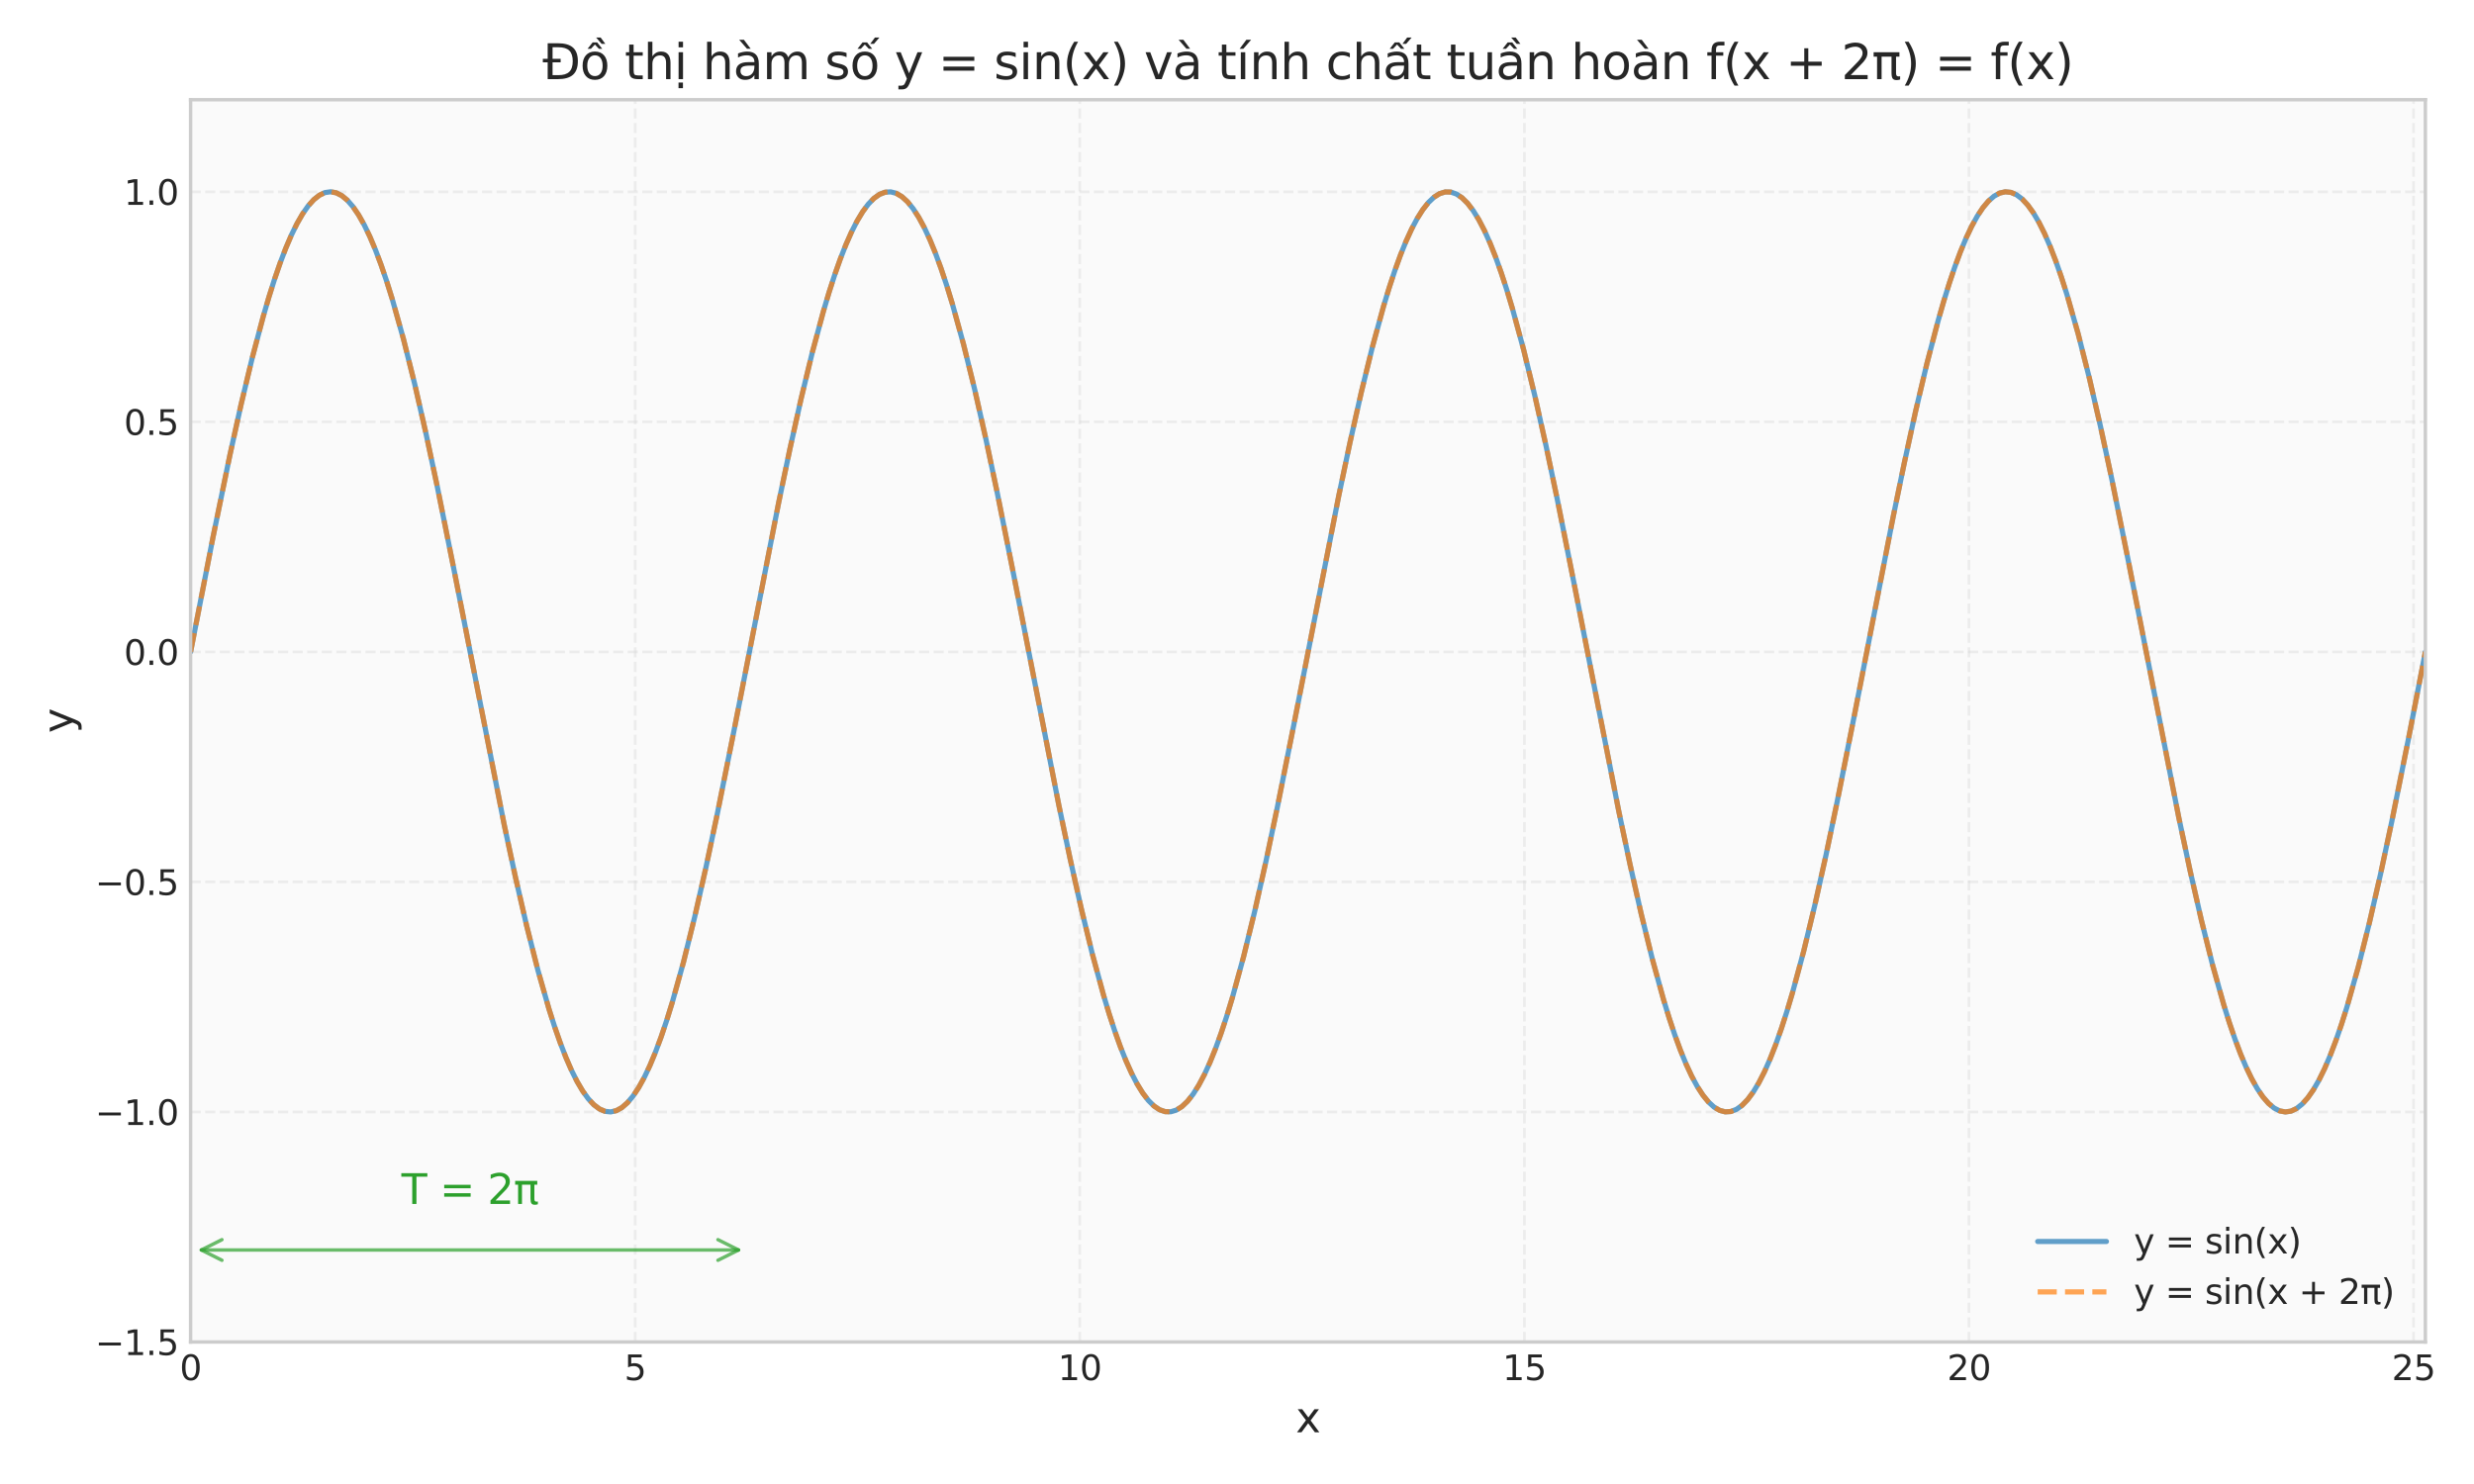 <?xml version="1.0" encoding="utf-8" standalone="no"?>
<!DOCTYPE svg PUBLIC "-//W3C//DTD SVG 1.1//EN"
  "http://www.w3.org/Graphics/SVG/1.1/DTD/svg11.dtd">
<svg xmlns:xlink="http://www.w3.org/1999/xlink" width="720pt" height="432pt" viewBox="0 0 720 432" xmlns="http://www.w3.org/2000/svg" version="1.1">
 <defs>
  <style type="text/css">*{stroke-linejoin: round; stroke-linecap: butt}</style>
 </defs>
 <g id="figure_1">
  <g id="patch_1">
   <path d="M 0 432 
L 720 432 
L 720 0 
L 0 0 
z
" style="fill: #ffffff"/>
  </g>
  <g id="axes_1">
   <g id="patch_2">
    <path d="M 55.47 390.66 
L 705.847 390.66 
L 705.847 29.04 
L 55.47 29.04 
z
" style="fill: #fafafa"/>
   </g>
   <g id="matplotlib.axis_1">
    <g id="xtick_1">
     <g id="line2d_1">
      <path d="M 55.47 390.66 
L 55.47 29.04 
" clip-path="url(#pa3e9224750)" style="fill: none; stroke-dasharray: 2.96,1.28; stroke-dashoffset: 0; stroke: #cccccc; stroke-opacity: 0.3; stroke-width: 0.8"/>
     </g>
     <g id="line2d_2"/>
     <g id="text_1">
      <!-- 0 -->
      <g style="fill: #262626" transform="translate(52.289 401.758) scale(0.1 -0.1)">
       <defs>
        <path id="DejaVuSans-30" d="M 2034 4250 
Q 1547 4250 1301 3770 
Q 1056 3291 1056 2328 
Q 1056 1369 1301 889 
Q 1547 409 2034 409 
Q 2525 409 2770 889 
Q 3016 1369 3016 2328 
Q 3016 3291 2770 3770 
Q 2525 4250 2034 4250 
z
M 2034 4750 
Q 2819 4750 3233 4129 
Q 3647 3509 3647 2328 
Q 3647 1150 3233 529 
Q 2819 -91 2034 -91 
Q 1250 -91 836 529 
Q 422 1150 422 2328 
Q 422 3509 836 4129 
Q 1250 4750 2034 4750 
z
" transform="scale(0.016)"/>
       </defs>
       <use xlink:href="#DejaVuSans-30"/>
      </g>
     </g>
    </g>
    <g id="xtick_2">
     <g id="line2d_3">
      <path d="M 184.858 390.66 
L 184.858 29.04 
" clip-path="url(#pa3e9224750)" style="fill: none; stroke-dasharray: 2.96,1.28; stroke-dashoffset: 0; stroke: #cccccc; stroke-opacity: 0.3; stroke-width: 0.8"/>
     </g>
     <g id="line2d_4"/>
     <g id="text_2">
      <!-- 5 -->
      <g style="fill: #262626" transform="translate(181.677 401.758) scale(0.1 -0.1)">
       <defs>
        <path id="DejaVuSans-35" d="M 691 4666 
L 3169 4666 
L 3169 4134 
L 1269 4134 
L 1269 2991 
Q 1406 3038 1543 3061 
Q 1681 3084 1819 3084 
Q 2600 3084 3056 2656 
Q 3513 2228 3513 1497 
Q 3513 744 3044 326 
Q 2575 -91 1722 -91 
Q 1428 -91 1123 -41 
Q 819 9 494 109 
L 494 744 
Q 775 591 1075 516 
Q 1375 441 1709 441 
Q 2250 441 2565 725 
Q 2881 1009 2881 1497 
Q 2881 1984 2565 2268 
Q 2250 2553 1709 2553 
Q 1456 2553 1204 2497 
Q 953 2441 691 2322 
L 691 4666 
z
" transform="scale(0.016)"/>
       </defs>
       <use xlink:href="#DejaVuSans-35"/>
      </g>
     </g>
    </g>
    <g id="xtick_3">
     <g id="line2d_5">
      <path d="M 314.247 390.66 
L 314.247 29.04 
" clip-path="url(#pa3e9224750)" style="fill: none; stroke-dasharray: 2.96,1.28; stroke-dashoffset: 0; stroke: #cccccc; stroke-opacity: 0.3; stroke-width: 0.8"/>
     </g>
     <g id="line2d_6"/>
     <g id="text_3">
      <!-- 10 -->
      <g style="fill: #262626" transform="translate(307.884 401.758) scale(0.1 -0.1)">
       <defs>
        <path id="DejaVuSans-31" d="M 794 531 
L 1825 531 
L 1825 4091 
L 703 3866 
L 703 4441 
L 1819 4666 
L 2450 4666 
L 2450 531 
L 3481 531 
L 3481 0 
L 794 0 
L 794 531 
z
" transform="scale(0.016)"/>
       </defs>
       <use xlink:href="#DejaVuSans-31"/>
       <use xlink:href="#DejaVuSans-30" transform="translate(63.623 0)"/>
      </g>
     </g>
    </g>
    <g id="xtick_4">
     <g id="line2d_7">
      <path d="M 443.635 390.66 
L 443.635 29.04 
" clip-path="url(#pa3e9224750)" style="fill: none; stroke-dasharray: 2.96,1.28; stroke-dashoffset: 0; stroke: #cccccc; stroke-opacity: 0.3; stroke-width: 0.8"/>
     </g>
     <g id="line2d_8"/>
     <g id="text_4">
      <!-- 15 -->
      <g style="fill: #262626" transform="translate(437.273 401.758) scale(0.1 -0.1)">
       <use xlink:href="#DejaVuSans-31"/>
       <use xlink:href="#DejaVuSans-35" transform="translate(63.623 0)"/>
      </g>
     </g>
    </g>
    <g id="xtick_5">
     <g id="line2d_9">
      <path d="M 573.024 390.66 
L 573.024 29.04 
" clip-path="url(#pa3e9224750)" style="fill: none; stroke-dasharray: 2.96,1.28; stroke-dashoffset: 0; stroke: #cccccc; stroke-opacity: 0.3; stroke-width: 0.8"/>
     </g>
     <g id="line2d_10"/>
     <g id="text_5">
      <!-- 20 -->
      <g style="fill: #262626" transform="translate(566.661 401.758) scale(0.1 -0.1)">
       <defs>
        <path id="DejaVuSans-32" d="M 1228 531 
L 3431 531 
L 3431 0 
L 469 0 
L 469 531 
Q 828 903 1448 1529 
Q 2069 2156 2228 2338 
Q 2531 2678 2651 2914 
Q 2772 3150 2772 3378 
Q 2772 3750 2511 3984 
Q 2250 4219 1831 4219 
Q 1534 4219 1204 4116 
Q 875 4013 500 3803 
L 500 4441 
Q 881 4594 1212 4672 
Q 1544 4750 1819 4750 
Q 2544 4750 2975 4387 
Q 3406 4025 3406 3419 
Q 3406 3131 3298 2873 
Q 3191 2616 2906 2266 
Q 2828 2175 2409 1742 
Q 1991 1309 1228 531 
z
" transform="scale(0.016)"/>
       </defs>
       <use xlink:href="#DejaVuSans-32"/>
       <use xlink:href="#DejaVuSans-30" transform="translate(63.623 0)"/>
      </g>
     </g>
    </g>
    <g id="xtick_6">
     <g id="line2d_11">
      <path d="M 702.412 390.66 
L 702.412 29.04 
" clip-path="url(#pa3e9224750)" style="fill: none; stroke-dasharray: 2.96,1.28; stroke-dashoffset: 0; stroke: #cccccc; stroke-opacity: 0.3; stroke-width: 0.8"/>
     </g>
     <g id="line2d_12"/>
     <g id="text_6">
      <!-- 25 -->
      <g style="fill: #262626" transform="translate(696.05 401.758) scale(0.1 -0.1)">
       <use xlink:href="#DejaVuSans-32"/>
       <use xlink:href="#DejaVuSans-35" transform="translate(63.623 0)"/>
      </g>
     </g>
    </g>
    <g id="text_7">
     <!-- x -->
     <g style="fill: #262626" transform="translate(377.107 416.956) scale(0.12 -0.12)">
      <defs>
       <path id="DejaVuSans-78" d="M 3513 3500 
L 2247 1797 
L 3578 0 
L 2900 0 
L 1881 1375 
L 863 0 
L 184 0 
L 1544 1831 
L 300 3500 
L 978 3500 
L 1906 2253 
L 2834 3500 
L 3513 3500 
z
" transform="scale(0.016)"/>
      </defs>
      <use xlink:href="#DejaVuSans-78"/>
     </g>
    </g>
   </g>
   <g id="matplotlib.axis_2">
    <g id="ytick_1">
     <g id="line2d_13">
      <path d="M 55.47 390.66 
L 705.847 390.66 
" clip-path="url(#pa3e9224750)" style="fill: none; stroke-dasharray: 2.96,1.28; stroke-dashoffset: 0; stroke: #cccccc; stroke-opacity: 0.3; stroke-width: 0.8"/>
     </g>
     <g id="line2d_14"/>
     <g id="text_8">
      <!-- −1.5 -->
      <g style="fill: #262626" transform="translate(27.687 394.459) scale(0.1 -0.1)">
       <defs>
        <path id="DejaVuSans-2212" d="M 678 2272 
L 4684 2272 
L 4684 1741 
L 678 1741 
L 678 2272 
z
" transform="scale(0.016)"/>
        <path id="DejaVuSans-2e" d="M 684 794 
L 1344 794 
L 1344 0 
L 684 0 
L 684 794 
z
" transform="scale(0.016)"/>
       </defs>
       <use xlink:href="#DejaVuSans-2212"/>
       <use xlink:href="#DejaVuSans-31" transform="translate(83.789 0)"/>
       <use xlink:href="#DejaVuSans-2e" transform="translate(147.412 0)"/>
       <use xlink:href="#DejaVuSans-35" transform="translate(179.199 0)"/>
      </g>
     </g>
    </g>
    <g id="ytick_2">
     <g id="line2d_15">
      <path d="M 55.47 323.693 
L 705.847 323.693 
" clip-path="url(#pa3e9224750)" style="fill: none; stroke-dasharray: 2.96,1.28; stroke-dashoffset: 0; stroke: #cccccc; stroke-opacity: 0.3; stroke-width: 0.8"/>
     </g>
     <g id="line2d_16"/>
     <g id="text_9">
      <!-- −1.0 -->
      <g style="fill: #262626" transform="translate(27.687 327.493) scale(0.1 -0.1)">
       <use xlink:href="#DejaVuSans-2212"/>
       <use xlink:href="#DejaVuSans-31" transform="translate(83.789 0)"/>
       <use xlink:href="#DejaVuSans-2e" transform="translate(147.412 0)"/>
       <use xlink:href="#DejaVuSans-30" transform="translate(179.199 0)"/>
      </g>
     </g>
    </g>
    <g id="ytick_3">
     <g id="line2d_17">
      <path d="M 55.47 256.727 
L 705.847 256.727 
" clip-path="url(#pa3e9224750)" style="fill: none; stroke-dasharray: 2.96,1.28; stroke-dashoffset: 0; stroke: #cccccc; stroke-opacity: 0.3; stroke-width: 0.8"/>
     </g>
     <g id="line2d_18"/>
     <g id="text_10">
      <!-- −0.5 -->
      <g style="fill: #262626" transform="translate(27.687 260.526) scale(0.1 -0.1)">
       <use xlink:href="#DejaVuSans-2212"/>
       <use xlink:href="#DejaVuSans-30" transform="translate(83.789 0)"/>
       <use xlink:href="#DejaVuSans-2e" transform="translate(147.412 0)"/>
       <use xlink:href="#DejaVuSans-35" transform="translate(179.199 0)"/>
      </g>
     </g>
    </g>
    <g id="ytick_4">
     <g id="line2d_19">
      <path d="M 55.47 189.76 
L 705.847 189.76 
" clip-path="url(#pa3e9224750)" style="fill: none; stroke-dasharray: 2.96,1.28; stroke-dashoffset: 0; stroke: #cccccc; stroke-opacity: 0.3; stroke-width: 0.8"/>
     </g>
     <g id="line2d_20"/>
     <g id="text_11">
      <!-- 0.0 -->
      <g style="fill: #262626" transform="translate(36.067 193.559) scale(0.1 -0.1)">
       <use xlink:href="#DejaVuSans-30"/>
       <use xlink:href="#DejaVuSans-2e" transform="translate(63.623 0)"/>
       <use xlink:href="#DejaVuSans-30" transform="translate(95.41 0)"/>
      </g>
     </g>
    </g>
    <g id="ytick_5">
     <g id="line2d_21">
      <path d="M 55.47 122.793 
L 705.847 122.793 
" clip-path="url(#pa3e9224750)" style="fill: none; stroke-dasharray: 2.96,1.28; stroke-dashoffset: 0; stroke: #cccccc; stroke-opacity: 0.3; stroke-width: 0.8"/>
     </g>
     <g id="line2d_22"/>
     <g id="text_12">
      <!-- 0.5 -->
      <g style="fill: #262626" transform="translate(36.067 126.593) scale(0.1 -0.1)">
       <use xlink:href="#DejaVuSans-30"/>
       <use xlink:href="#DejaVuSans-2e" transform="translate(63.623 0)"/>
       <use xlink:href="#DejaVuSans-35" transform="translate(95.41 0)"/>
      </g>
     </g>
    </g>
    <g id="ytick_6">
     <g id="line2d_23">
      <path d="M 55.47 55.827 
L 705.847 55.827 
" clip-path="url(#pa3e9224750)" style="fill: none; stroke-dasharray: 2.96,1.28; stroke-dashoffset: 0; stroke: #cccccc; stroke-opacity: 0.3; stroke-width: 0.8"/>
     </g>
     <g id="line2d_24"/>
     <g id="text_13">
      <!-- 1.0 -->
      <g style="fill: #262626" transform="translate(36.067 59.626) scale(0.1 -0.1)">
       <use xlink:href="#DejaVuSans-31"/>
       <use xlink:href="#DejaVuSans-2e" transform="translate(63.623 0)"/>
       <use xlink:href="#DejaVuSans-30" transform="translate(95.41 0)"/>
      </g>
     </g>
    </g>
    <g id="text_14">
     <!-- y -->
     <g style="fill: #262626" transform="translate(21.192 213.401) rotate(-90) scale(0.12 -0.12)">
      <defs>
       <path id="DejaVuSans-79" d="M 2059 -325 
Q 1816 -950 1584 -1140 
Q 1353 -1331 966 -1331 
L 506 -1331 
L 506 -850 
L 844 -850 
Q 1081 -850 1212 -737 
Q 1344 -625 1503 -206 
L 1606 56 
L 191 3500 
L 800 3500 
L 1894 763 
L 2988 3500 
L 3597 3500 
L 2059 -325 
z
" transform="scale(0.016)"/>
      </defs>
      <use xlink:href="#DejaVuSans-79"/>
     </g>
    </g>
   </g>
   <g id="patch_3">
    <path d="M 58.588 363.873 
Q 136.765 363.873 214.942 363.873 
" clip-path="url(#pa3e9224750)" style="fill: none; opacity: 0.7; stroke: #2ca02c; stroke-linecap: round"/>
    <path d="M 64.588 366.873 
L 58.588 363.873 
L 64.588 360.873 
" clip-path="url(#pa3e9224750)" style="fill: none; opacity: 0.7; stroke: #2ca02c; stroke-linecap: round"/>
    <path d="M 208.942 360.873 
L 214.942 363.873 
L 208.942 366.873 
" clip-path="url(#pa3e9224750)" style="fill: none; opacity: 0.7; stroke: #2ca02c; stroke-linecap: round"/>
   </g>
   <g id="line2d_25">
    <path d="M 55.47 189.76 
L 61.99 156.37 
L 66.88 132.6 
L 70.14 117.835 
L 73.4 104.209 
L 76.66 91.939 
L 78.29 86.375 
L 79.92 81.22 
L 81.55 76.496 
L 83.18 72.221 
L 84.81 68.412 
L 86.44 65.085 
L 88.07 62.252 
L 89.7 59.925 
L 91.33 58.113 
L 92.96 56.823 
L 94.59 56.06 
L 96.22 55.828 
L 97.85 56.127 
L 99.48 56.955 
L 101.111 58.311 
L 102.741 60.188 
L 104.371 62.579 
L 106.001 65.474 
L 107.631 68.862 
L 109.261 72.73 
L 110.891 77.062 
L 112.521 81.841 
L 114.151 87.048 
L 117.411 98.662 
L 120.671 111.72 
L 123.931 126.015 
L 127.191 141.32 
L 132.081 165.638 
L 146.751 240.16 
L 150.011 255.352 
L 153.271 269.504 
L 156.531 282.393 
L 159.791 293.813 
L 161.421 298.914 
L 163.051 303.583 
L 164.681 307.801 
L 166.311 311.55 
L 167.941 314.816 
L 169.571 317.587 
L 171.201 319.85 
L 172.831 321.597 
L 174.461 322.821 
L 176.091 323.518 
L 177.721 323.684 
L 179.351 323.319 
L 180.981 322.424 
L 182.611 321.003 
L 184.241 319.061 
L 185.871 316.607 
L 187.501 313.649 
L 189.131 310.2 
L 190.761 306.273 
L 192.392 301.884 
L 194.022 297.051 
L 195.652 291.792 
L 198.912 280.082 
L 202.172 266.941 
L 205.432 252.576 
L 208.692 237.215 
L 213.582 212.844 
L 226.622 146.272 
L 229.882 130.7 
L 233.142 116.065 
L 236.402 102.597 
L 239.662 90.511 
L 241.292 85.047 
L 242.922 79.998 
L 244.552 75.384 
L 246.182 71.225 
L 247.812 67.535 
L 249.442 64.33 
L 251.072 61.623 
L 252.702 59.423 
L 254.332 57.741 
L 255.962 56.583 
L 257.592 55.952 
L 259.222 55.853 
L 260.852 56.284 
L 262.482 57.245 
L 264.112 58.732 
L 265.742 60.738 
L 267.372 63.256 
L 269.002 66.275 
L 270.632 69.785 
L 272.262 73.77 
L 273.892 78.216 
L 275.522 83.104 
L 277.152 88.414 
L 280.412 100.22 
L 283.673 113.444 
L 286.933 127.877 
L 290.193 143.292 
L 295.083 167.715 
L 308.123 234.244 
L 311.383 249.764 
L 314.643 264.334 
L 317.903 277.721 
L 321.163 289.714 
L 322.793 295.128 
L 324.423 300.123 
L 326.053 304.681 
L 327.683 308.783 
L 329.313 312.413 
L 330.943 315.556 
L 332.573 318.2 
L 334.203 320.335 
L 335.833 321.952 
L 337.463 323.045 
L 339.093 323.609 
L 340.723 323.642 
L 342.353 323.145 
L 343.983 322.118 
L 345.613 320.566 
L 347.243 318.495 
L 348.873 315.914 
L 350.503 312.832 
L 352.133 309.263 
L 353.763 305.219 
L 355.393 300.717 
L 357.023 295.775 
L 358.653 290.413 
L 361.913 278.513 
L 365.173 265.207 
L 368.433 250.705 
L 371.693 235.237 
L 376.584 210.764 
L 389.624 144.283 
L 392.884 128.815 
L 396.144 114.313 
L 399.404 101.007 
L 402.664 89.107 
L 404.294 83.745 
L 405.924 78.803 
L 407.554 74.301 
L 409.184 70.257 
L 410.814 66.688 
L 412.444 63.606 
L 414.074 61.025 
L 415.704 58.954 
L 417.334 57.402 
L 418.964 56.375 
L 420.594 55.878 
L 422.224 55.911 
L 423.854 56.475 
L 425.484 57.568 
L 427.114 59.185 
L 428.744 61.32 
L 430.374 63.964 
L 432.004 67.107 
L 433.634 70.737 
L 435.264 74.839 
L 436.894 79.397 
L 438.524 84.392 
L 440.154 89.806 
L 443.414 101.799 
L 446.674 115.186 
L 449.934 129.756 
L 453.194 145.276 
L 458.084 169.798 
L 471.125 236.228 
L 474.385 251.643 
L 477.645 266.076 
L 480.905 279.3 
L 484.165 291.106 
L 485.795 296.416 
L 487.425 301.304 
L 489.055 305.75 
L 490.685 309.735 
L 492.315 313.245 
L 493.945 316.264 
L 495.575 318.782 
L 497.205 320.788 
L 498.835 322.275 
L 500.465 323.236 
L 502.095 323.667 
L 503.725 323.568 
L 505.355 322.937 
L 506.985 321.779 
L 508.615 320.097 
L 510.245 317.897 
L 511.875 315.19 
L 513.505 311.985 
L 515.135 308.295 
L 516.765 304.136 
L 518.395 299.522 
L 520.025 294.473 
L 521.655 289.009 
L 524.915 276.923 
L 528.175 263.455 
L 531.435 248.82 
L 534.695 233.248 
L 539.585 208.678 
L 550.995 150.282 
L 554.255 134.515 
L 557.516 119.623 
L 560.776 105.842 
L 564.036 93.392 
L 565.666 87.728 
L 567.296 82.469 
L 568.926 77.636 
L 570.556 73.247 
L 572.186 69.32 
L 573.816 65.871 
L 575.446 62.913 
L 577.076 60.459 
L 578.706 58.517 
L 580.336 57.096 
L 581.966 56.201 
L 583.596 55.836 
L 585.226 56.002 
L 586.856 56.699 
L 588.486 57.923 
L 590.116 59.67 
L 591.746 61.933 
L 593.376 64.704 
L 595.006 67.97 
L 596.636 71.719 
L 598.266 75.937 
L 599.896 80.606 
L 601.526 85.707 
L 604.786 97.127 
L 608.046 110.016 
L 611.306 124.168 
L 614.566 139.36 
L 619.456 163.566 
L 634.126 238.2 
L 637.386 253.505 
L 640.646 267.8 
L 643.906 280.858 
L 647.166 292.472 
L 648.797 297.679 
L 650.427 302.458 
L 652.057 306.79 
L 653.687 310.658 
L 655.317 314.046 
L 656.947 316.941 
L 658.577 319.332 
L 660.207 321.209 
L 661.837 322.565 
L 663.467 323.393 
L 665.097 323.692 
L 666.727 323.46 
L 668.357 322.697 
L 669.987 321.407 
L 671.617 319.595 
L 673.247 317.268 
L 674.877 314.435 
L 676.507 311.108 
L 678.137 307.299 
L 679.767 303.024 
L 681.397 298.3 
L 683.027 293.145 
L 686.287 281.628 
L 689.547 268.655 
L 692.807 254.431 
L 696.067 239.182 
L 700.957 214.919 
L 705.847 189.76 
L 705.847 189.76 
" clip-path="url(#pa3e9224750)" style="fill: none; stroke: #1f77b4; stroke-opacity: 0.7; stroke-width: 1.5; stroke-linecap: round"/>
   </g>
   <g id="line2d_26">
    <path d="M 55.47 189.76 
L 61.99 156.37 
L 66.88 132.6 
L 70.14 117.835 
L 73.4 104.209 
L 76.66 91.939 
L 78.29 86.375 
L 79.92 81.22 
L 81.55 76.496 
L 83.18 72.221 
L 84.81 68.412 
L 86.44 65.085 
L 88.07 62.252 
L 89.7 59.925 
L 91.33 58.113 
L 92.96 56.823 
L 94.59 56.06 
L 96.22 55.828 
L 97.85 56.127 
L 99.48 56.955 
L 101.111 58.311 
L 102.741 60.188 
L 104.371 62.579 
L 106.001 65.474 
L 107.631 68.862 
L 109.261 72.73 
L 110.891 77.062 
L 112.521 81.841 
L 114.151 87.048 
L 117.411 98.662 
L 120.671 111.72 
L 123.931 126.015 
L 127.191 141.32 
L 132.081 165.638 
L 146.751 240.16 
L 150.011 255.352 
L 153.271 269.504 
L 156.531 282.393 
L 159.791 293.813 
L 161.421 298.914 
L 163.051 303.583 
L 164.681 307.801 
L 166.311 311.55 
L 167.941 314.816 
L 169.571 317.587 
L 171.201 319.85 
L 172.831 321.597 
L 174.461 322.821 
L 176.091 323.518 
L 177.721 323.684 
L 179.351 323.319 
L 180.981 322.424 
L 182.611 321.003 
L 184.241 319.061 
L 185.871 316.607 
L 187.501 313.649 
L 189.131 310.2 
L 190.761 306.273 
L 192.392 301.884 
L 194.022 297.051 
L 195.652 291.792 
L 198.912 280.082 
L 202.172 266.941 
L 205.432 252.576 
L 208.692 237.215 
L 213.582 212.844 
L 226.622 146.272 
L 229.882 130.7 
L 233.142 116.065 
L 236.402 102.597 
L 239.662 90.511 
L 241.292 85.047 
L 242.922 79.998 
L 244.552 75.384 
L 246.182 71.225 
L 247.812 67.535 
L 249.442 64.33 
L 251.072 61.623 
L 252.702 59.423 
L 254.332 57.741 
L 255.962 56.583 
L 257.592 55.952 
L 259.222 55.853 
L 260.852 56.284 
L 262.482 57.245 
L 264.112 58.732 
L 265.742 60.738 
L 267.372 63.256 
L 269.002 66.275 
L 270.632 69.785 
L 272.262 73.77 
L 273.892 78.216 
L 275.522 83.104 
L 277.152 88.414 
L 280.412 100.22 
L 283.673 113.444 
L 286.933 127.877 
L 290.193 143.292 
L 295.083 167.715 
L 308.123 234.244 
L 311.383 249.764 
L 314.643 264.334 
L 317.903 277.721 
L 321.163 289.714 
L 322.793 295.128 
L 324.423 300.123 
L 326.053 304.681 
L 327.683 308.783 
L 329.313 312.413 
L 330.943 315.556 
L 332.573 318.2 
L 334.203 320.335 
L 335.833 321.952 
L 337.463 323.045 
L 339.093 323.609 
L 340.723 323.642 
L 342.353 323.145 
L 343.983 322.118 
L 345.613 320.566 
L 347.243 318.495 
L 348.873 315.914 
L 350.503 312.832 
L 352.133 309.263 
L 353.763 305.219 
L 355.393 300.717 
L 357.023 295.775 
L 358.653 290.413 
L 361.913 278.513 
L 365.173 265.207 
L 368.433 250.705 
L 371.693 235.237 
L 376.584 210.764 
L 389.624 144.283 
L 392.884 128.815 
L 396.144 114.313 
L 399.404 101.007 
L 402.664 89.107 
L 404.294 83.745 
L 405.924 78.803 
L 407.554 74.301 
L 409.184 70.257 
L 410.814 66.688 
L 412.444 63.606 
L 414.074 61.025 
L 415.704 58.954 
L 417.334 57.402 
L 418.964 56.375 
L 420.594 55.878 
L 422.224 55.911 
L 423.854 56.475 
L 425.484 57.568 
L 427.114 59.185 
L 428.744 61.32 
L 430.374 63.964 
L 432.004 67.107 
L 433.634 70.737 
L 435.264 74.839 
L 436.894 79.397 
L 438.524 84.392 
L 440.154 89.806 
L 443.414 101.799 
L 446.674 115.186 
L 449.934 129.756 
L 453.194 145.276 
L 458.084 169.798 
L 471.125 236.228 
L 474.385 251.643 
L 477.645 266.076 
L 480.905 279.3 
L 484.165 291.106 
L 485.795 296.416 
L 487.425 301.304 
L 489.055 305.75 
L 490.685 309.735 
L 492.315 313.245 
L 493.945 316.264 
L 495.575 318.782 
L 497.205 320.788 
L 498.835 322.275 
L 500.465 323.236 
L 502.095 323.667 
L 503.725 323.568 
L 505.355 322.937 
L 506.985 321.779 
L 508.615 320.097 
L 510.245 317.897 
L 511.875 315.19 
L 513.505 311.985 
L 515.135 308.295 
L 516.765 304.136 
L 518.395 299.522 
L 520.025 294.473 
L 521.655 289.009 
L 524.915 276.923 
L 528.175 263.455 
L 531.435 248.82 
L 534.695 233.248 
L 539.585 208.678 
L 550.995 150.282 
L 554.255 134.515 
L 557.516 119.623 
L 560.776 105.842 
L 564.036 93.392 
L 565.666 87.728 
L 567.296 82.469 
L 568.926 77.636 
L 570.556 73.247 
L 572.186 69.32 
L 573.816 65.871 
L 575.446 62.913 
L 577.076 60.459 
L 578.706 58.517 
L 580.336 57.096 
L 581.966 56.201 
L 583.596 55.836 
L 585.226 56.002 
L 586.856 56.699 
L 588.486 57.923 
L 590.116 59.67 
L 591.746 61.933 
L 593.376 64.704 
L 595.006 67.97 
L 596.636 71.719 
L 598.266 75.937 
L 599.896 80.606 
L 601.526 85.707 
L 604.786 97.127 
L 608.046 110.016 
L 611.306 124.168 
L 614.566 139.36 
L 619.456 163.566 
L 634.126 238.2 
L 637.386 253.505 
L 640.646 267.8 
L 643.906 280.858 
L 647.166 292.472 
L 648.797 297.679 
L 650.427 302.458 
L 652.057 306.79 
L 653.687 310.658 
L 655.317 314.046 
L 656.947 316.941 
L 658.577 319.332 
L 660.207 321.209 
L 661.837 322.565 
L 663.467 323.393 
L 665.097 323.692 
L 666.727 323.46 
L 668.357 322.697 
L 669.987 321.407 
L 671.617 319.595 
L 673.247 317.268 
L 674.877 314.435 
L 676.507 311.108 
L 678.137 307.299 
L 679.767 303.024 
L 681.397 298.3 
L 683.027 293.145 
L 686.287 281.628 
L 689.547 268.655 
L 692.807 254.431 
L 696.067 239.182 
L 700.957 214.919 
L 705.847 189.76 
L 705.847 189.76 
" clip-path="url(#pa3e9224750)" style="fill: none; stroke-dasharray: 5.55,2.4; stroke-dashoffset: 0; stroke: #ff7f0e; stroke-opacity: 0.7; stroke-width: 1.5"/>
   </g>
   <g id="patch_4">
    <path d="M 55.47 390.66 
L 55.47 29.04 
" style="fill: none; stroke: #cccccc; stroke-linejoin: miter; stroke-linecap: square"/>
   </g>
   <g id="patch_5">
    <path d="M 705.847 390.66 
L 705.847 29.04 
" style="fill: none; stroke: #cccccc; stroke-linejoin: miter; stroke-linecap: square"/>
   </g>
   <g id="patch_6">
    <path d="M 55.47 390.66 
L 705.847 390.66 
" style="fill: none; stroke: #cccccc; stroke-linejoin: miter; stroke-linecap: square"/>
   </g>
   <g id="patch_7">
    <path d="M 55.47 29.04 
L 705.847 29.04 
" style="fill: none; stroke: #cccccc; stroke-linejoin: miter; stroke-linecap: square"/>
   </g>
   <g id="text_15">
    <!-- T = 2π -->
    <g style="fill: #2ca02c" transform="translate(116.831 350.48) scale(0.12 -0.12)">
     <defs>
      <path id="DejaVuSans-54" d="M -19 4666 
L 3928 4666 
L 3928 4134 
L 2272 4134 
L 2272 0 
L 1638 0 
L 1638 4134 
L -19 4134 
L -19 4666 
z
" transform="scale(0.016)"/>
      <path id="DejaVuSans-20" transform="scale(0.016)"/>
      <path id="DejaVuSans-3d" d="M 678 2906 
L 4684 2906 
L 4684 2381 
L 678 2381 
L 678 2906 
z
M 678 1631 
L 4684 1631 
L 4684 1100 
L 678 1100 
L 678 1631 
z
" transform="scale(0.016)"/>
      <path id="DejaVuSans-3c0" d="M 231 3500 
L 3584 3500 
L 3584 2925 
L 3144 2925 
L 3144 775 
Q 3144 550 3220 451 
Q 3297 353 3469 353 
Q 3516 353 3584 361 
Q 3653 369 3675 372 
L 3675 -44 
Q 3566 -84 3450 -103 
Q 3334 -122 3219 -122 
Q 2844 -122 2700 83 
Q 2556 288 2556 838 
L 2556 2925 
L 1266 2925 
L 1266 0 
L 678 0 
L 678 2925 
L 231 2925 
L 231 3500 
z
" transform="scale(0.016)"/>
     </defs>
     <use xlink:href="#DejaVuSans-54"/>
     <use xlink:href="#DejaVuSans-20" transform="translate(61.084 0)"/>
     <use xlink:href="#DejaVuSans-3d" transform="translate(92.871 0)"/>
     <use xlink:href="#DejaVuSans-20" transform="translate(176.66 0)"/>
     <use xlink:href="#DejaVuSans-32" transform="translate(208.447 0)"/>
     <use xlink:href="#DejaVuSans-3c0" transform="translate(272.07 0)"/>
    </g>
   </g>
   <g id="text_16">
    <!-- Đồ thị hàm số y = sin(x) và tính chất tuần hoàn f(x + 2π) = f(x) -->
    <g style="fill: #262626" transform="translate(157.912 23.04) scale(0.14 -0.14)">
     <defs>
      <path id="DejaVuSans-110" d="M 659 4666 
L 1959 4666 
Q 3313 4666 3947 4102 
Q 4581 3538 4581 2338 
Q 4581 1131 3945 565 
Q 3309 0 1959 0 
L 659 0 
L 659 2188 
L 31 2188 
L 31 2638 
L 659 2638 
L 659 4666 
z
M 1294 4147 
L 1294 2638 
L 2344 2638 
L 2344 2188 
L 1294 2188 
L 1294 519 
L 2053 519 
Q 3019 519 3467 956 
Q 3916 1394 3916 2338 
Q 3916 3275 3467 3711 
Q 3019 4147 2053 4147 
L 1294 4147 
z
" transform="scale(0.016)"/>
      <path id="DejaVuSans-1ed3" d="M 2694 5409 
L 3306 4584 
L 2828 4584 
L 2110 5409 
L 2694 5409 
z
M 1658 4775 
L 2246 4775 
L 2905 3944 
L 2471 3944 
L 1952 4500 
L 1433 3944 
L 999 3944 
L 1658 4775 
z
M 1959 3097 
Q 1497 3097 1228 2736 
Q 959 2375 959 1747 
Q 959 1119 1226 758 
Q 1494 397 1959 397 
Q 2419 397 2687 759 
Q 2956 1122 2956 1747 
Q 2956 2369 2687 2733 
Q 2419 3097 1959 3097 
z
M 1959 3584 
Q 2709 3584 3137 3096 
Q 3566 2609 3566 1747 
Q 3566 888 3137 398 
Q 2709 -91 1959 -91 
Q 1206 -91 779 398 
Q 353 888 353 1747 
Q 353 2609 779 3096 
Q 1206 3584 1959 3584 
z
" transform="scale(0.016)"/>
      <path id="DejaVuSans-74" d="M 1172 4494 
L 1172 3500 
L 2356 3500 
L 2356 3053 
L 1172 3053 
L 1172 1153 
Q 1172 725 1289 603 
Q 1406 481 1766 481 
L 2356 481 
L 2356 0 
L 1766 0 
Q 1100 0 847 248 
Q 594 497 594 1153 
L 594 3053 
L 172 3053 
L 172 3500 
L 594 3500 
L 594 4494 
L 1172 4494 
z
" transform="scale(0.016)"/>
      <path id="DejaVuSans-68" d="M 3513 2113 
L 3513 0 
L 2938 0 
L 2938 2094 
Q 2938 2591 2744 2837 
Q 2550 3084 2163 3084 
Q 1697 3084 1428 2787 
Q 1159 2491 1159 1978 
L 1159 0 
L 581 0 
L 581 4863 
L 1159 4863 
L 1159 2956 
Q 1366 3272 1645 3428 
Q 1925 3584 2291 3584 
Q 2894 3584 3203 3211 
Q 3513 2838 3513 2113 
z
" transform="scale(0.016)"/>
      <path id="DejaVuSans-1ecb" d="M 603 3500 
L 1178 3500 
L 1178 0 
L 603 0 
L 603 3500 
z
M 603 4863 
L 1178 4863 
L 1178 4134 
L 603 4134 
L 603 4863 
z
M 594 -441 
L 1169 -441 
L 1169 -1172 
L 594 -1172 
L 594 -441 
z
" transform="scale(0.016)"/>
      <path id="DejaVuSans-e0" d="M 2194 1759 
Q 1497 1759 1228 1600 
Q 959 1441 959 1056 
Q 959 750 1161 570 
Q 1363 391 1709 391 
Q 2188 391 2477 730 
Q 2766 1069 2766 1631 
L 2766 1759 
L 2194 1759 
z
M 3341 1997 
L 3341 0 
L 2766 0 
L 2766 531 
Q 2569 213 2275 61 
Q 1981 -91 1556 -91 
Q 1019 -91 701 211 
Q 384 513 384 1019 
Q 384 1609 779 1909 
Q 1175 2209 1959 2209 
L 2766 2209 
L 2766 2266 
Q 2766 2663 2505 2880 
Q 2244 3097 1772 3097 
Q 1472 3097 1187 3025 
Q 903 2953 641 2809 
L 641 3341 
Q 956 3463 1253 3523 
Q 1550 3584 1831 3584 
Q 2591 3584 2966 3190 
Q 3341 2797 3341 1997 
z
M 1403 5119 
L 2284 3950 
L 1806 3950 
L 787 5119 
L 1403 5119 
z
" transform="scale(0.016)"/>
      <path id="DejaVuSans-6d" d="M 3328 2828 
Q 3544 3216 3844 3400 
Q 4144 3584 4550 3584 
Q 5097 3584 5394 3201 
Q 5691 2819 5691 2113 
L 5691 0 
L 5113 0 
L 5113 2094 
Q 5113 2597 4934 2840 
Q 4756 3084 4391 3084 
Q 3944 3084 3684 2787 
Q 3425 2491 3425 1978 
L 3425 0 
L 2847 0 
L 2847 2094 
Q 2847 2600 2669 2842 
Q 2491 3084 2119 3084 
Q 1678 3084 1418 2786 
Q 1159 2488 1159 1978 
L 1159 0 
L 581 0 
L 581 3500 
L 1159 3500 
L 1159 2956 
Q 1356 3278 1631 3431 
Q 1906 3584 2284 3584 
Q 2666 3584 2933 3390 
Q 3200 3197 3328 2828 
z
" transform="scale(0.016)"/>
      <path id="DejaVuSans-73" d="M 2834 3397 
L 2834 2853 
Q 2591 2978 2328 3040 
Q 2066 3103 1784 3103 
Q 1356 3103 1142 2972 
Q 928 2841 928 2578 
Q 928 2378 1081 2264 
Q 1234 2150 1697 2047 
L 1894 2003 
Q 2506 1872 2764 1633 
Q 3022 1394 3022 966 
Q 3022 478 2636 193 
Q 2250 -91 1575 -91 
Q 1294 -91 989 -36 
Q 684 19 347 128 
L 347 722 
Q 666 556 975 473 
Q 1284 391 1588 391 
Q 1994 391 2212 530 
Q 2431 669 2431 922 
Q 2431 1156 2273 1281 
Q 2116 1406 1581 1522 
L 1381 1569 
Q 847 1681 609 1914 
Q 372 2147 372 2553 
Q 372 3047 722 3315 
Q 1072 3584 1716 3584 
Q 2034 3584 2315 3537 
Q 2597 3491 2834 3397 
z
" transform="scale(0.016)"/>
      <path id="DejaVuSans-1ed1" d="M 1658 4775 
L 2246 4775 
L 2905 3944 
L 2471 3944 
L 1952 4500 
L 1433 3944 
L 999 3944 
L 1658 4775 
z
M 3268 5409 
L 3846 5409 
L 3134 4584 
L 2655 4584 
L 3268 5409 
z
M 1959 3097 
Q 1497 3097 1228 2736 
Q 959 2375 959 1747 
Q 959 1119 1226 758 
Q 1494 397 1959 397 
Q 2419 397 2687 759 
Q 2956 1122 2956 1747 
Q 2956 2369 2687 2733 
Q 2419 3097 1959 3097 
z
M 1959 3584 
Q 2709 3584 3137 3096 
Q 3566 2609 3566 1747 
Q 3566 888 3137 398 
Q 2709 -91 1959 -91 
Q 1206 -91 779 398 
Q 353 888 353 1747 
Q 353 2609 779 3096 
Q 1206 3584 1959 3584 
z
" transform="scale(0.016)"/>
      <path id="DejaVuSans-69" d="M 603 3500 
L 1178 3500 
L 1178 0 
L 603 0 
L 603 3500 
z
M 603 4863 
L 1178 4863 
L 1178 4134 
L 603 4134 
L 603 4863 
z
" transform="scale(0.016)"/>
      <path id="DejaVuSans-6e" d="M 3513 2113 
L 3513 0 
L 2938 0 
L 2938 2094 
Q 2938 2591 2744 2837 
Q 2550 3084 2163 3084 
Q 1697 3084 1428 2787 
Q 1159 2491 1159 1978 
L 1159 0 
L 581 0 
L 581 3500 
L 1159 3500 
L 1159 2956 
Q 1366 3272 1645 3428 
Q 1925 3584 2291 3584 
Q 2894 3584 3203 3211 
Q 3513 2838 3513 2113 
z
" transform="scale(0.016)"/>
      <path id="DejaVuSans-28" d="M 1984 4856 
Q 1566 4138 1362 3434 
Q 1159 2731 1159 2009 
Q 1159 1288 1364 580 
Q 1569 -128 1984 -844 
L 1484 -844 
Q 1016 -109 783 600 
Q 550 1309 550 2009 
Q 550 2706 781 3412 
Q 1013 4119 1484 4856 
L 1984 4856 
z
" transform="scale(0.016)"/>
      <path id="DejaVuSans-29" d="M 513 4856 
L 1013 4856 
Q 1481 4119 1714 3412 
Q 1947 2706 1947 2009 
Q 1947 1309 1714 600 
Q 1481 -109 1013 -844 
L 513 -844 
Q 928 -128 1133 580 
Q 1338 1288 1338 2009 
Q 1338 2731 1133 3434 
Q 928 4138 513 4856 
z
" transform="scale(0.016)"/>
      <path id="DejaVuSans-76" d="M 191 3500 
L 800 3500 
L 1894 563 
L 2988 3500 
L 3597 3500 
L 2284 0 
L 1503 0 
L 191 3500 
z
" transform="scale(0.016)"/>
      <path id="DejaVuSans-ed" d="M 1322 5119 
L 1944 5119 
L 926 3944 
L 447 3944 
L 1322 5119 
z
M 603 3500 
L 1178 3500 
L 1178 0 
L 603 0 
L 603 3500 
z
M 891 3584 
L 891 3584 
z
" transform="scale(0.016)"/>
      <path id="DejaVuSans-63" d="M 3122 3366 
L 3122 2828 
Q 2878 2963 2633 3030 
Q 2388 3097 2138 3097 
Q 1578 3097 1268 2742 
Q 959 2388 959 1747 
Q 959 1106 1268 751 
Q 1578 397 2138 397 
Q 2388 397 2633 464 
Q 2878 531 3122 666 
L 3122 134 
Q 2881 22 2623 -34 
Q 2366 -91 2075 -91 
Q 1284 -91 818 406 
Q 353 903 353 1747 
Q 353 2603 823 3093 
Q 1294 3584 2113 3584 
Q 2378 3584 2631 3529 
Q 2884 3475 3122 3366 
z
" transform="scale(0.016)"/>
      <path id="DejaVuSans-1ea5" d="M 1562 4775 
L 2150 4775 
L 2809 3944 
L 2375 3944 
L 1856 4500 
L 1337 3944 
L 903 3944 
L 1562 4775 
z
M 3172 5409 
L 3750 5409 
L 3038 4584 
L 2559 4584 
L 3172 5409 
z
M 2194 1759 
Q 1497 1759 1228 1600 
Q 959 1441 959 1056 
Q 959 750 1161 570 
Q 1363 391 1709 391 
Q 2188 391 2477 730 
Q 2766 1069 2766 1631 
L 2766 1759 
L 2194 1759 
z
M 3341 1997 
L 3341 0 
L 2766 0 
L 2766 531 
Q 2569 213 2275 61 
Q 1981 -91 1556 -91 
Q 1019 -91 701 211 
Q 384 513 384 1019 
Q 384 1609 779 1909 
Q 1175 2209 1959 2209 
L 2766 2209 
L 2766 2266 
Q 2766 2663 2505 2880 
Q 2244 3097 1772 3097 
Q 1472 3097 1187 3025 
Q 903 2953 641 2809 
L 641 3341 
Q 956 3463 1253 3523 
Q 1550 3584 1831 3584 
Q 2591 3584 2966 3190 
Q 3341 2797 3341 1997 
z
" transform="scale(0.016)"/>
      <path id="DejaVuSans-75" d="M 544 1381 
L 544 3500 
L 1119 3500 
L 1119 1403 
Q 1119 906 1312 657 
Q 1506 409 1894 409 
Q 2359 409 2629 706 
Q 2900 1003 2900 1516 
L 2900 3500 
L 3475 3500 
L 3475 0 
L 2900 0 
L 2900 538 
Q 2691 219 2414 64 
Q 2138 -91 1772 -91 
Q 1169 -91 856 284 
Q 544 659 544 1381 
z
M 1991 3584 
L 1991 3584 
z
" transform="scale(0.016)"/>
      <path id="DejaVuSans-1ea7" d="M 2194 1759 
Q 1497 1759 1228 1600 
Q 959 1441 959 1056 
Q 959 750 1161 570 
Q 1363 391 1709 391 
Q 2188 391 2477 730 
Q 2766 1069 2766 1631 
L 2766 1759 
L 2194 1759 
z
M 3341 1997 
L 3341 0 
L 2766 0 
L 2766 531 
Q 2569 213 2275 61 
Q 1981 -91 1556 -91 
Q 1019 -91 701 211 
Q 384 513 384 1019 
Q 384 1609 779 1909 
Q 1175 2209 1959 2209 
L 2766 2209 
L 2766 2266 
Q 2766 2663 2505 2880 
Q 2244 3097 1772 3097 
Q 1472 3097 1187 3025 
Q 903 2953 641 2809 
L 641 3341 
Q 956 3463 1253 3523 
Q 1550 3584 1831 3584 
Q 2591 3584 2966 3190 
Q 3341 2797 3341 1997 
z
M 2590 5409 
L 3202 4584 
L 2724 4584 
L 2006 5409 
L 2590 5409 
z
M 1554 4775 
L 2142 4775 
L 2801 3944 
L 2367 3944 
L 1848 4500 
L 1329 3944 
L 895 3944 
L 1554 4775 
z
" transform="scale(0.016)"/>
      <path id="DejaVuSans-6f" d="M 1959 3097 
Q 1497 3097 1228 2736 
Q 959 2375 959 1747 
Q 959 1119 1226 758 
Q 1494 397 1959 397 
Q 2419 397 2687 759 
Q 2956 1122 2956 1747 
Q 2956 2369 2687 2733 
Q 2419 3097 1959 3097 
z
M 1959 3584 
Q 2709 3584 3137 3096 
Q 3566 2609 3566 1747 
Q 3566 888 3137 398 
Q 2709 -91 1959 -91 
Q 1206 -91 779 398 
Q 353 888 353 1747 
Q 353 2609 779 3096 
Q 1206 3584 1959 3584 
z
" transform="scale(0.016)"/>
      <path id="DejaVuSans-66" d="M 2375 4863 
L 2375 4384 
L 1825 4384 
Q 1516 4384 1395 4259 
Q 1275 4134 1275 3809 
L 1275 3500 
L 2222 3500 
L 2222 3053 
L 1275 3053 
L 1275 0 
L 697 0 
L 697 3053 
L 147 3053 
L 147 3500 
L 697 3500 
L 697 3744 
Q 697 4328 969 4595 
Q 1241 4863 1831 4863 
L 2375 4863 
z
" transform="scale(0.016)"/>
      <path id="DejaVuSans-2b" d="M 2944 4013 
L 2944 2272 
L 4684 2272 
L 4684 1741 
L 2944 1741 
L 2944 0 
L 2419 0 
L 2419 1741 
L 678 1741 
L 678 2272 
L 2419 2272 
L 2419 4013 
L 2944 4013 
z
" transform="scale(0.016)"/>
     </defs>
     <use xlink:href="#DejaVuSans-110"/>
     <use xlink:href="#DejaVuSans-1ed3" transform="translate(77.49 0)"/>
     <use xlink:href="#DejaVuSans-20" transform="translate(138.672 0)"/>
     <use xlink:href="#DejaVuSans-74" transform="translate(170.459 0)"/>
     <use xlink:href="#DejaVuSans-68" transform="translate(209.668 0)"/>
     <use xlink:href="#DejaVuSans-1ecb" transform="translate(273.047 0)"/>
     <use xlink:href="#DejaVuSans-20" transform="translate(300.83 0)"/>
     <use xlink:href="#DejaVuSans-68" transform="translate(332.617 0)"/>
     <use xlink:href="#DejaVuSans-e0" transform="translate(395.996 0)"/>
     <use xlink:href="#DejaVuSans-6d" transform="translate(457.275 0)"/>
     <use xlink:href="#DejaVuSans-20" transform="translate(554.688 0)"/>
     <use xlink:href="#DejaVuSans-73" transform="translate(586.475 0)"/>
     <use xlink:href="#DejaVuSans-1ed1" transform="translate(638.574 0)"/>
     <use xlink:href="#DejaVuSans-20" transform="translate(699.756 0)"/>
     <use xlink:href="#DejaVuSans-79" transform="translate(731.543 0)"/>
     <use xlink:href="#DejaVuSans-20" transform="translate(790.723 0)"/>
     <use xlink:href="#DejaVuSans-3d" transform="translate(822.51 0)"/>
     <use xlink:href="#DejaVuSans-20" transform="translate(906.299 0)"/>
     <use xlink:href="#DejaVuSans-73" transform="translate(938.086 0)"/>
     <use xlink:href="#DejaVuSans-69" transform="translate(990.186 0)"/>
     <use xlink:href="#DejaVuSans-6e" transform="translate(1017.969 0)"/>
     <use xlink:href="#DejaVuSans-28" transform="translate(1081.348 0)"/>
     <use xlink:href="#DejaVuSans-78" transform="translate(1120.361 0)"/>
     <use xlink:href="#DejaVuSans-29" transform="translate(1179.541 0)"/>
     <use xlink:href="#DejaVuSans-20" transform="translate(1218.555 0)"/>
     <use xlink:href="#DejaVuSans-76" transform="translate(1250.342 0)"/>
     <use xlink:href="#DejaVuSans-e0" transform="translate(1309.521 0)"/>
     <use xlink:href="#DejaVuSans-20" transform="translate(1370.801 0)"/>
     <use xlink:href="#DejaVuSans-74" transform="translate(1402.588 0)"/>
     <use xlink:href="#DejaVuSans-ed" transform="translate(1441.797 0)"/>
     <use xlink:href="#DejaVuSans-6e" transform="translate(1469.58 0)"/>
     <use xlink:href="#DejaVuSans-68" transform="translate(1532.959 0)"/>
     <use xlink:href="#DejaVuSans-20" transform="translate(1596.338 0)"/>
     <use xlink:href="#DejaVuSans-63" transform="translate(1628.125 0)"/>
     <use xlink:href="#DejaVuSans-68" transform="translate(1683.105 0)"/>
     <use xlink:href="#DejaVuSans-1ea5" transform="translate(1746.484 0)"/>
     <use xlink:href="#DejaVuSans-74" transform="translate(1807.764 0)"/>
     <use xlink:href="#DejaVuSans-20" transform="translate(1846.973 0)"/>
     <use xlink:href="#DejaVuSans-74" transform="translate(1878.76 0)"/>
     <use xlink:href="#DejaVuSans-75" transform="translate(1917.969 0)"/>
     <use xlink:href="#DejaVuSans-1ea7" transform="translate(1981.348 0)"/>
     <use xlink:href="#DejaVuSans-6e" transform="translate(2042.627 0)"/>
     <use xlink:href="#DejaVuSans-20" transform="translate(2106.006 0)"/>
     <use xlink:href="#DejaVuSans-68" transform="translate(2137.793 0)"/>
     <use xlink:href="#DejaVuSans-6f" transform="translate(2201.172 0)"/>
     <use xlink:href="#DejaVuSans-e0" transform="translate(2262.354 0)"/>
     <use xlink:href="#DejaVuSans-6e" transform="translate(2323.633 0)"/>
     <use xlink:href="#DejaVuSans-20" transform="translate(2387.012 0)"/>
     <use xlink:href="#DejaVuSans-66" transform="translate(2418.799 0)"/>
     <use xlink:href="#DejaVuSans-28" transform="translate(2454.004 0)"/>
     <use xlink:href="#DejaVuSans-78" transform="translate(2493.018 0)"/>
     <use xlink:href="#DejaVuSans-20" transform="translate(2552.197 0)"/>
     <use xlink:href="#DejaVuSans-2b" transform="translate(2583.984 0)"/>
     <use xlink:href="#DejaVuSans-20" transform="translate(2667.773 0)"/>
     <use xlink:href="#DejaVuSans-32" transform="translate(2699.561 0)"/>
     <use xlink:href="#DejaVuSans-3c0" transform="translate(2763.184 0)"/>
     <use xlink:href="#DejaVuSans-29" transform="translate(2823.389 0)"/>
     <use xlink:href="#DejaVuSans-20" transform="translate(2862.402 0)"/>
     <use xlink:href="#DejaVuSans-3d" transform="translate(2894.189 0)"/>
     <use xlink:href="#DejaVuSans-20" transform="translate(2977.979 0)"/>
     <use xlink:href="#DejaVuSans-66" transform="translate(3009.766 0)"/>
     <use xlink:href="#DejaVuSans-28" transform="translate(3044.971 0)"/>
     <use xlink:href="#DejaVuSans-78" transform="translate(3083.984 0)"/>
     <use xlink:href="#DejaVuSans-29" transform="translate(3143.164 0)"/>
    </g>
   </g>
   <g id="legend_1">
    <g id="line2d_27">
     <path d="M 593.027 361.402 
L 603.027 361.402 
L 613.027 361.402 
" style="fill: none; stroke: #1f77b4; stroke-opacity: 0.7; stroke-width: 1.5; stroke-linecap: round"/>
    </g>
    <g id="text_17">
     <!-- y = sin(x) -->
     <g style="fill: #262626" transform="translate(621.027 364.902) scale(0.1 -0.1)">
      <use xlink:href="#DejaVuSans-79"/>
      <use xlink:href="#DejaVuSans-20" transform="translate(59.18 0)"/>
      <use xlink:href="#DejaVuSans-3d" transform="translate(90.967 0)"/>
      <use xlink:href="#DejaVuSans-20" transform="translate(174.756 0)"/>
      <use xlink:href="#DejaVuSans-73" transform="translate(206.543 0)"/>
      <use xlink:href="#DejaVuSans-69" transform="translate(258.643 0)"/>
      <use xlink:href="#DejaVuSans-6e" transform="translate(286.426 0)"/>
      <use xlink:href="#DejaVuSans-28" transform="translate(349.805 0)"/>
      <use xlink:href="#DejaVuSans-78" transform="translate(388.818 0)"/>
      <use xlink:href="#DejaVuSans-29" transform="translate(447.998 0)"/>
     </g>
    </g>
    <g id="line2d_28">
     <path d="M 593.027 376.08 
L 603.027 376.08 
L 613.027 376.08 
" style="fill: none; stroke-dasharray: 5.55,2.4; stroke-dashoffset: 0; stroke: #ff7f0e; stroke-opacity: 0.7; stroke-width: 1.5"/>
    </g>
    <g id="text_18">
     <!-- y = sin(x + 2π) -->
     <g style="fill: #262626" transform="translate(621.027 379.58) scale(0.1 -0.1)">
      <use xlink:href="#DejaVuSans-79"/>
      <use xlink:href="#DejaVuSans-20" transform="translate(59.18 0)"/>
      <use xlink:href="#DejaVuSans-3d" transform="translate(90.967 0)"/>
      <use xlink:href="#DejaVuSans-20" transform="translate(174.756 0)"/>
      <use xlink:href="#DejaVuSans-73" transform="translate(206.543 0)"/>
      <use xlink:href="#DejaVuSans-69" transform="translate(258.643 0)"/>
      <use xlink:href="#DejaVuSans-6e" transform="translate(286.426 0)"/>
      <use xlink:href="#DejaVuSans-28" transform="translate(349.805 0)"/>
      <use xlink:href="#DejaVuSans-78" transform="translate(388.818 0)"/>
      <use xlink:href="#DejaVuSans-20" transform="translate(447.998 0)"/>
      <use xlink:href="#DejaVuSans-2b" transform="translate(479.785 0)"/>
      <use xlink:href="#DejaVuSans-20" transform="translate(563.574 0)"/>
      <use xlink:href="#DejaVuSans-32" transform="translate(595.361 0)"/>
      <use xlink:href="#DejaVuSans-3c0" transform="translate(658.984 0)"/>
      <use xlink:href="#DejaVuSans-29" transform="translate(719.189 0)"/>
     </g>
    </g>
   </g>
  </g>
 </g>
 <defs>
  <clipPath id="pa3e9224750">
   <rect x="55.47" y="29.04" width="650.377" height="361.62"/>
  </clipPath>
 </defs>
</svg>
